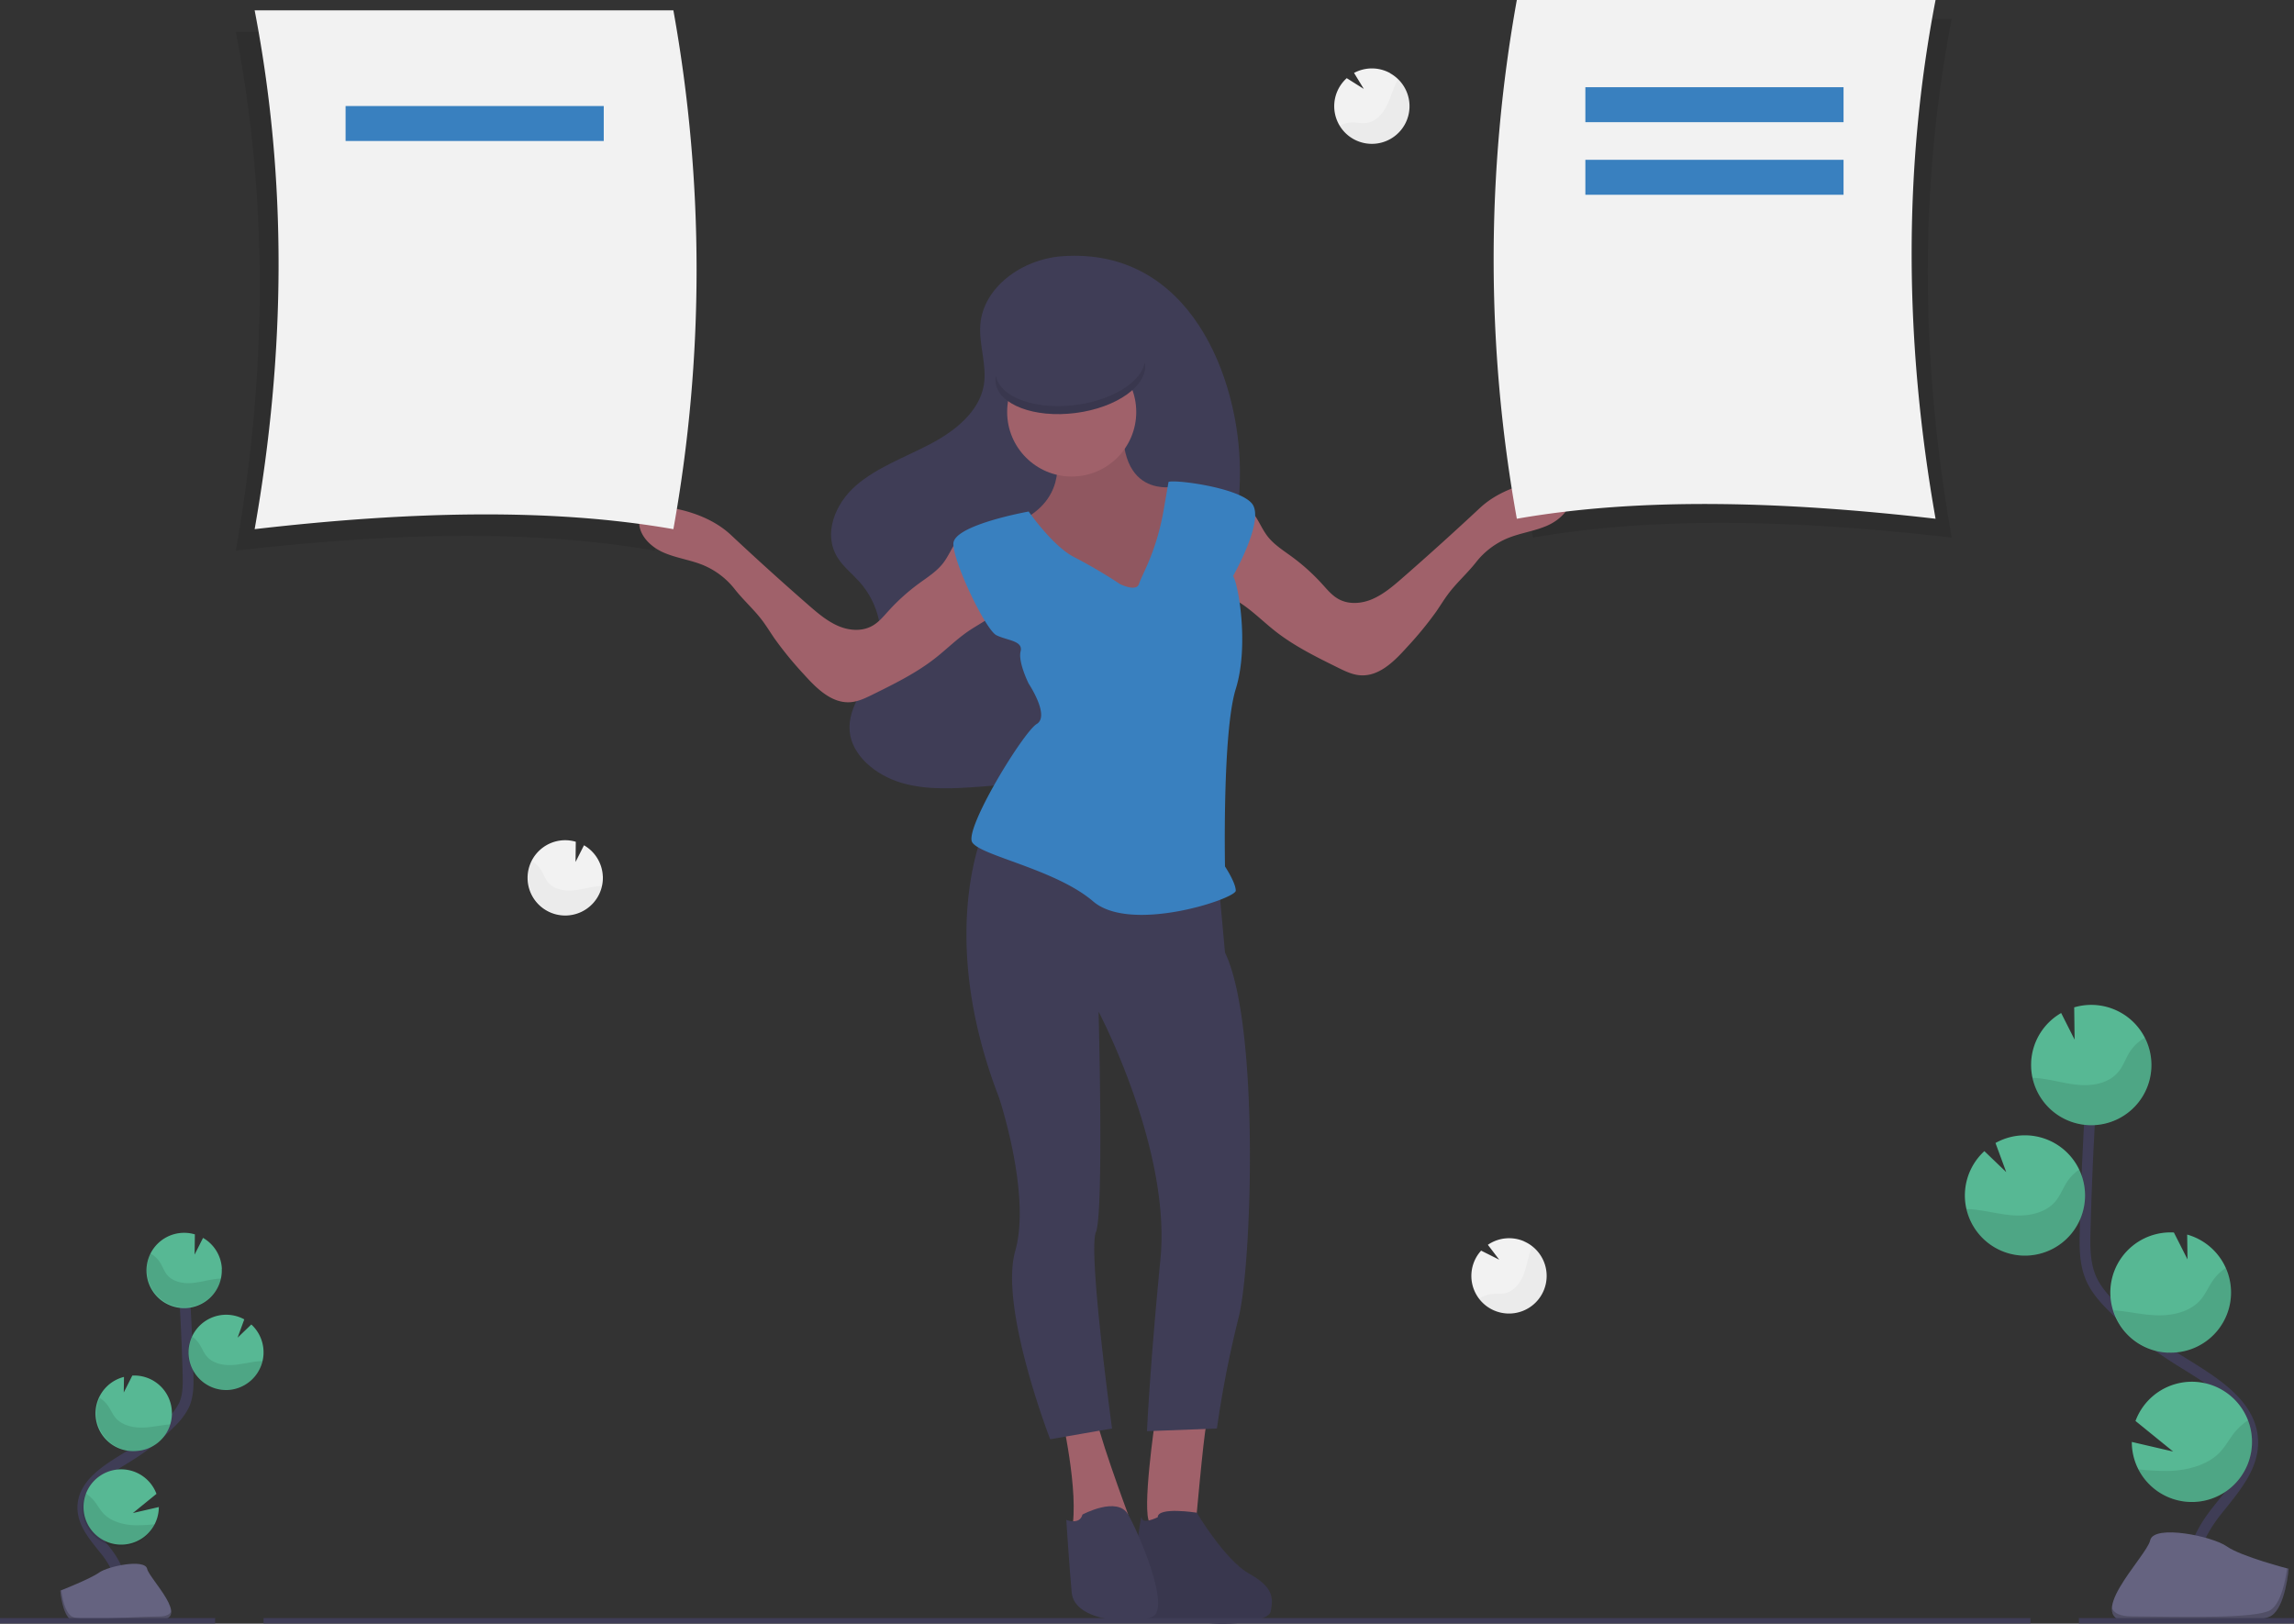 <svg id="f4622750-6c47-4033-a91b-dc69f69d9c4e" data-name="Layer 1" xmlns="http://www.w3.org/2000/svg" width="853" height="603.81" viewBox="0 0 853 603.81"><rect x="0" y="0" width="853" height="603.81" fill="#333333" stroke="none"/><title>add notes</title><path d="M899.22,155.09H743.52a543.76,543.76,0,0,0,0,192.93c45.59-8,98.57-6.6,155.7,0C887.63,282.3,887.1,217.92,899.22,155.09Z" transform="translate(-173.5 -148.09)" opacity="0.1"/><path d="M217.1,742c3-5.51-.4-12.26-4.29-17.18s-8.61-10-8.51-16.29c.15-9,9.7-14.31,17.33-19.08a84,84,0,0,0,15.56-12.51,23,23,0,0,0,4.78-6.4c1.58-3.52,1.54-7.52,1.44-11.38q-.51-19.26-1.91-38.48" transform="translate(-173.5 -148.09)" fill="none" stroke="#3f3d56" stroke-miterlimit="10" stroke-width="4"/><path d="M256,619.93a14,14,0,0,0-7-11.5l-3.14,6.21.1-7.52a14,14,0,1,0,10,12.81Z" transform="translate(-173.5 -148.09)" fill="#57b894"/><path d="M231,714.92a14,14,0,1,1,.68-11.3l-8.77,7.13,9.65-2.23A14,14,0,0,1,231,714.92Z" transform="translate(-173.5 -148.09)" fill="#57b894"/><path d="M224.05,687.67a14,14,0,0,1-4.45-27.54l-.08,5.79,3.18-6.29h0A14,14,0,0,1,237.41,673a13.84,13.84,0,0,1-.6,4.79A14,14,0,0,1,224.05,687.67Z" transform="translate(-173.5 -148.09)" fill="#57b894"/><path d="M258.12,665a14,14,0,1,1,6.21-26.27l-2.48,6.8,5.1-4.9a14,14,0,0,1,4.53,9.69,13.69,13.69,0,0,1-.35,3.86A14.05,14.05,0,0,1,258.12,665Z" transform="translate(-173.5 -148.09)" fill="#57b894"/><path d="M254.12,623.66c-3.24.36-6.39,1.37-9.64,1.57s-6.82-.58-8.88-3.1c-1.1-1.37-1.66-3.09-2.59-4.57a10,10,0,0,0-3.54-3.33,14,14,0,1,0,26.24,9.32C255.18,623.57,254.65,623.61,254.12,623.66Z" transform="translate(-173.5 -148.09)" opacity="0.1"/><path d="M258.12,665a14,14,0,0,1-13.35-20,10.4,10.4,0,0,1,2.82,2.83c1,1.51,1.61,3.25,2.78,4.64,2.19,2.57,5.92,3.41,9.31,3.25s6.66-1.11,10-1.42c.47,0,.94-.07,1.42-.09A14.05,14.05,0,0,1,258.12,665Z" transform="translate(-173.5 -148.09)" opacity="0.1"/><path d="M224.05,687.67a14,14,0,0,1-13.46-19.76,11.48,11.48,0,0,1,3,2.85c1.09,1.54,1.77,3.31,3,4.73,2.37,2.64,6.35,3.57,9.93,3.48s6.83-.93,10.28-1.19A14,14,0,0,1,224.05,687.67Z" transform="translate(-173.5 -148.09)" opacity="0.1"/><path d="M231,714.92a14,14,0,0,1-25.59-11.45,13.8,13.8,0,0,1,3.08,2.74c1.34,1.63,2.22,3.47,3.76,5,2.87,2.82,7.5,4,11.63,4.09A62.17,62.17,0,0,0,231,714.92Z" transform="translate(-173.5 -148.09)" opacity="0.1"/><path d="M195.93,739.61s11.08-4.34,14.42-6.72,17-5.22,17.86-1.4,16.65,19,4.15,19.06-29.06,2.05-32.4,0S195.93,739.61,195.93,739.61Z" transform="translate(-173.5 -148.09)" fill="#656380"/><path d="M232.58,749.22c-12.51.1-29.06,2-32.39,0-2.54-1.54-3.55-7.09-3.89-9.65l-.37,0s.7,8.93,4,11,19.89.08,32.4,0c3.61,0,4.85-1.31,4.78-3.22C236.64,748.48,235.27,749.2,232.58,749.22Z" transform="translate(-173.5 -148.09)" opacity="0.2"/><path d="M990.77,737.59c-4.74-8.78.64-19.54,6.82-27.37s13.73-16,13.57-26c-.23-14.35-15.45-22.81-27.62-30.42a134.77,134.77,0,0,1-24.79-19.93c-3-3-5.87-6.31-7.62-10.2-2.52-5.61-2.45-12-2.29-18.13q.79-30.71,3-61.34" transform="translate(-173.5 -148.09)" fill="none" stroke="#3f3d56" stroke-miterlimit="10" stroke-width="4"/><path d="M928.76,543.12a22.31,22.31,0,0,1,11.16-18.32l5,9.9-.15-12a22.37,22.37,0,1,1-16,20.41Z" transform="translate(-173.5 -148.09)" fill="#57b894"/><path d="M968.64,694.51a22.36,22.36,0,1,0-1.08-18l14,11.37-15.37-3.57A22.25,22.25,0,0,0,968.64,694.51Z" transform="translate(-173.5 -148.09)" fill="#57b894"/><path d="M979.69,651.08a22.37,22.37,0,0,0,7.09-43.88l.12,9.22-5.06-10h-.06a22.37,22.37,0,1,0-2.09,44.69Z" transform="translate(-173.5 -148.09)" fill="#57b894"/><path d="M925.39,615a22.37,22.37,0,1,0-9.89-41.86l4,10.83-8.13-7.8A22.37,22.37,0,0,0,925.39,615Z" transform="translate(-173.5 -148.09)" fill="#57b894"/><path d="M931.76,549.08c5.17.57,10.19,2.18,15.37,2.5s10.87-.92,14.14-5c1.77-2.17,2.65-4.91,4.14-7.28a16.06,16.06,0,0,1,5.63-5.3,22.37,22.37,0,1,1-41.81,14.85C930.08,548.93,930.92,549,931.76,549.08Z" transform="translate(-173.5 -148.09)" opacity="0.1"/><path d="M925.39,615A22.39,22.39,0,0,0,946.67,583a16.51,16.51,0,0,0-4.5,4.51c-1.59,2.4-2.56,5.18-4.43,7.39-3.48,4.09-9.44,5.43-14.84,5.19s-10.6-1.78-16-2.28c-.75-.06-1.5-.11-2.26-.13A22.37,22.37,0,0,0,925.39,615Z" transform="translate(-173.5 -148.09)" opacity="0.1"/><path d="M979.69,651.08a22.37,22.37,0,0,0,21.46-31.49,17.83,17.83,0,0,0-4.73,4.55c-1.74,2.45-2.82,5.27-4.86,7.54-3.77,4.2-10.11,5.68-15.83,5.54-5.54-.12-10.87-1.48-16.38-1.9A22.36,22.36,0,0,0,979.69,651.08Z" transform="translate(-173.5 -148.09)" opacity="0.1"/><path d="M968.64,694.51a22.37,22.37,0,0,0,40.78-18.25,22.27,22.27,0,0,0-4.91,4.38c-2.13,2.59-3.53,5.53-6,7.94-4.57,4.49-11.95,6.34-18.52,6.51A97.1,97.1,0,0,1,968.64,694.51Z" transform="translate(-173.5 -148.09)" opacity="0.1"/><path d="M1024.5,731.48s-17.65-4.54-23-8.33-27.16-8.31-28.48-2.24-26.53,30.22-6.6,30.38,46.31.9,51.62-2.34S1024.5,731.48,1024.5,731.48Z" transform="translate(-173.5 -148.09)" fill="#656380"/><path d="M966.1,749.18c19.93.16,46.31.89,51.62-2.34,4-2.47,5.65-11.3,6.19-15.38l.59,0s-1.12,14.24-6.43,17.47-31.69,2.5-51.62,2.34c-5.75,0-7.74-2.09-7.63-5.12C959.62,748,961.81,749.14,966.1,749.18Z" transform="translate(-173.5 -148.09)" opacity="0.2"/><path d="M416.89,159.94H261.19c12.13,62.83,11.59,127.21,0,192.93,57.13-6.6,110.12-8,155.7,0A543.76,543.76,0,0,0,416.89,159.94Z" transform="translate(-173.5 -148.09)" opacity="0.1"/><path d="M568.52,243.37c-15.2,1.08-29.46,11.7-30.5,25.47-.57,7.49,2.56,15.13,1.29,22.52-1.67,9.78-10.63,17-20,21.91s-19.73,8.61-27.52,15.37-12.35,18-6.85,26.81c2.11,3.38,5.44,6,8.14,9,7.34,8.23,9.82,19.74,6.36,29.51-3.15,8.85-10.83,16.65-10,26.05.8,9,9.59,16.3,19.11,19.15s19.7,2.18,29.55,1.47c11.37-.81,24.12-2.29,30.73-10.53,7.1-8.85,3.93-21.6,7.71-32.06,7.54-20.84,38.73-25.91,51.19-44.56,6-9,6.91-20.09,6.82-30.77C634.29,288.89,616.15,240,568.52,243.37Z" transform="translate(-173.5 -148.09)" fill="#3f3d56"/><path d="M566,316.31s5,16-12,25,14,31,14,31l24,9,27-12-5-41s-23,8-23-21Z" transform="translate(-173.5 -148.09)" fill="#a0616a"/><path d="M566,316.31s5,16-12,25,14,31,14,31l24,9,27-12-5-41s-23,8-23-21Z" transform="translate(-173.5 -148.09)" opacity="0.1"/><path d="M603,676.31s-5,34-2,38,17,2,17,2,3-34,4-38S603,676.31,603,676.31Z" transform="translate(-173.5 -148.09)" fill="#a0616a"/><path d="M618.51,710.63S604,708.31,604,712.31c0,0-6,3-6,0s-5.5,31.5-1.5,36.5,19.28-.48,23,2c3,2,25.5,1.5,26.5-3.5s1-9-8-14S618.51,710.63,618.51,710.63Z" transform="translate(-173.5 -148.09)" fill="#3f3d56"/><path d="M618.51,710.63S604,708.31,604,712.31c0,0-6,3-6,0s-5.5,31.5-1.5,36.5,19.28-.48,23,2c3,2,25.5,1.5,26.5-3.5s1-9-8-14S618.51,710.63,618.51,710.63Z" transform="translate(-173.5 -148.09)" opacity="0.1"/><path d="M568,673.31s7,30,4,44l21-6s-13-35-12-38S568,673.31,568,673.31Z" transform="translate(-173.5 -148.09)" fill="#a0616a"/><path d="M576,711.31s13-7,17,0,16,35,9,38-29,2-30-9-2-27-2-27S575,715.31,576,711.31Z" transform="translate(-173.5 -148.09)" fill="#3f3d56"/><path d="M540,455.31s-19,39,5,101c0,0,12,36,6,57s13,70,13,70l23-4s-9-66-6-73,1-82,1-82,27,51,23,92-5,64-5,64l26-1a402,402,0,0,1,8-41c5-19,8-109-5-136l-3-33Z" transform="translate(-173.5 -148.09)" fill="#3f3d56"/><circle cx="398.5" cy="153.21" r="24" fill="#a0616a"/><ellipse cx="571.5" cy="286.81" rx="28" ry="15" transform="translate(-205.3 -73.17) rotate(-7.3)" fill="#3f3d56"/><path d="M599.19,282.81c-1.32,7.31-12,14.12-25.78,15.88-15.06,1.93-28.14-2.93-29.6-10.88a8.14,8.14,0,0,0-.08,2.56c1,8.21,14.34,13.28,29.68,11.32s26.92-10.22,25.86-18.44C599.25,283.1,599.22,283,599.19,282.81Z" transform="translate(-173.5 -148.09)" opacity="0.1"/><path d="M538.76,345.25c-3.22-1.33-6.92.73-9.08,3.46s-3.4,6.1-5.53,8.85c-2.4,3.08-5.79,5.2-8.95,7.51a75.74,75.74,0,0,0-11.37,10.25c-1.82,2-3.59,4.18-6,5.52-3.83,2.15-8.67,1.77-12.71,0s-7.43-4.63-10.74-7.51Q459.62,360.46,445.26,347c-6.81-6.36-16.62-9.56-25.88-10.58-2.26-.25-4.81-.26-6.49,1.27a5.92,5.92,0,0,0-1.73,4.18c-.21,5.21,4.22,9.55,9,11.66s10.08,2.75,14.89,4.75a29.13,29.13,0,0,1,11.63,8.88c3.36,4.28,7.43,7.78,10.63,12.17,1.46,2,2.75,4.11,4.15,6.15A134.78,134.78,0,0,0,472.54,399c4.63,5.15,10.29,10.73,17.19,10.21,2.88-.21,5.54-1.5,8.13-2.77,8.09-4,16.25-8,23.34-13.55,4.15-3.25,7.9-7,12.25-10,4.16-2.85,8.91-5,12.28-8.77a18.26,18.26,0,0,0,4.06-16.2A18.93,18.93,0,0,0,538.76,345.25Z" transform="translate(-173.5 -148.09)" fill="#a0616a"/><path d="M630.24,335.25c3.22-1.33,6.92.73,9.08,3.46s3.4,6.1,5.53,8.85c2.4,3.08,5.79,5.2,8.95,7.51a75.74,75.74,0,0,1,11.37,10.25c1.82,2,3.59,4.18,6,5.52,3.83,2.15,8.67,1.77,12.71,0s7.43-4.63,10.74-7.51q14.8-12.92,29.16-26.33c6.81-6.36,16.62-9.56,25.88-10.58,2.26-.25,4.81-.26,6.49,1.27a5.92,5.92,0,0,1,1.73,4.18c.21,5.21-4.22,9.55-9,11.66s-10.08,2.75-14.89,4.75a29.13,29.13,0,0,0-11.63,8.88c-3.36,4.28-7.43,7.78-10.63,12.17-1.46,2-2.75,4.11-4.15,6.15A134.78,134.78,0,0,1,696.46,389c-4.63,5.15-10.29,10.73-17.19,10.21-2.88-.21-5.54-1.5-8.13-2.77-8.09-4-16.25-8-23.34-13.55-4.15-3.25-7.9-7-12.25-10-4.16-2.85-8.91-5-12.28-8.77a18.26,18.26,0,0,1-4.06-16.2A18.93,18.93,0,0,1,630.24,335.25Z" transform="translate(-173.5 -148.09)" fill="#a0616a"/><path d="M590,365.31a188.72,188.72,0,0,0-17-10c-8-4-17-17-17-17s-28,5-28,12,12,32,16,34,10,2,9,6,3,12,3,12,8,12,3,15-27,39-24,44,31,10,45,22,53-1,53-4-4-9-4-9-1-50,4-66,1-39-1-42c0,0,12-21,7-27s-29-9-31-8l-1.89,10.89a88.09,88.09,0,0,1-6.91,22c-1,2.17-1.87,4.11-2.2,5.09C596,368.31,590,365.31,590,365.31Z" transform="translate(-173.5 -148.09)" fill="#3980bf"/><path d="M737.52,341c45.59-8,98.57-6.6,155.7,0-11.59-65.72-12.12-130.1,0-192.93H737.52A543.76,543.76,0,0,0,737.52,341Z" transform="translate(-173.5 -148.09)" fill="#f2f2f2"/><rect x="589.5" y="32.43" width="96" height="13" fill="#3980bf"/><rect x="589.5" y="59.43" width="96" height="13" fill="#3980bf"/><path d="M423.89,344.87c-45.58-8-98.57-6.6-155.7,0,11.59-65.72,12.13-130.1,0-192.93h155.7A543.76,543.76,0,0,1,423.89,344.87Z" transform="translate(-173.5 -148.09)" fill="#f2f2f2"/><rect x="128.5" y="39.43" width="96" height="13" fill="#3980bf"/><rect x="98" y="601.71" width="657" height="2" fill="#3f3d56"/><rect x="773" y="601.71" width="80" height="2" fill="#3f3d56"/><rect y="601.71" width="80" height="2" fill="#3f3d56"/><path d="M397.65,473.93a14,14,0,0,0-7-11.5l-3.14,6.21.09-7.52a13.86,13.86,0,0,0-4.62-.56,14,14,0,1,0,14.68,13.37Z" transform="translate(-173.5 -148.09)" fill="#f2f2f2"/><path d="M395.76,477.66c-3.24.36-6.39,1.37-9.64,1.57s-6.82-.58-8.88-3.1c-1.1-1.37-1.66-3.09-2.59-4.57a10,10,0,0,0-3.54-3.33,14,14,0,1,0,26.24,9.32C396.82,477.57,396.29,477.61,395.76,477.66Z" transform="translate(-173.5 -148.09)" opacity="0.03"/><path d="M740.16,609.68A14,14,0,0,0,726.75,611l4.22,5.54-6.73-3.37a13.86,13.86,0,0,0-2.51,3.91,14,14,0,1,0,18.43-7.37Z" transform="translate(-173.5 -148.09)" fill="#f2f2f2"/><path d="M742.7,613c-1.1,3.07-1.56,6.34-2.8,9.36s-3.5,5.88-6.67,6.63c-1.71.4-3.5.15-5.24.34a10,10,0,0,0-4.54,1.73,13.87,13.87,0,0,0,5.65,4.41,14,14,0,0,0,14.18-24C743.07,612,742.88,612.51,742.7,613Z" transform="translate(-173.5 -148.09)" opacity="0.03"/><path d="M690.46,175.32a14,14,0,0,0-13.47-.11l3.63,5.95-6.35-4a14,14,0,1,0,16.19-1.79Z" transform="translate(-173.5 -148.09)" fill="#f2f2f2"/><path d="M692.64,178.9c-1.4,2.93-2.21,6.14-3.75,9s-4.08,5.49-7.31,5.91c-1.74.22-3.5-.21-5.25-.2a10,10,0,0,0-4.7,1.25,13.88,13.88,0,0,0,5.17,5,14,14,0,0,0,16.58-22.36C693.12,178,692.87,178.42,692.64,178.9Z" transform="translate(-173.5 -148.09)" opacity="0.03"/></svg>